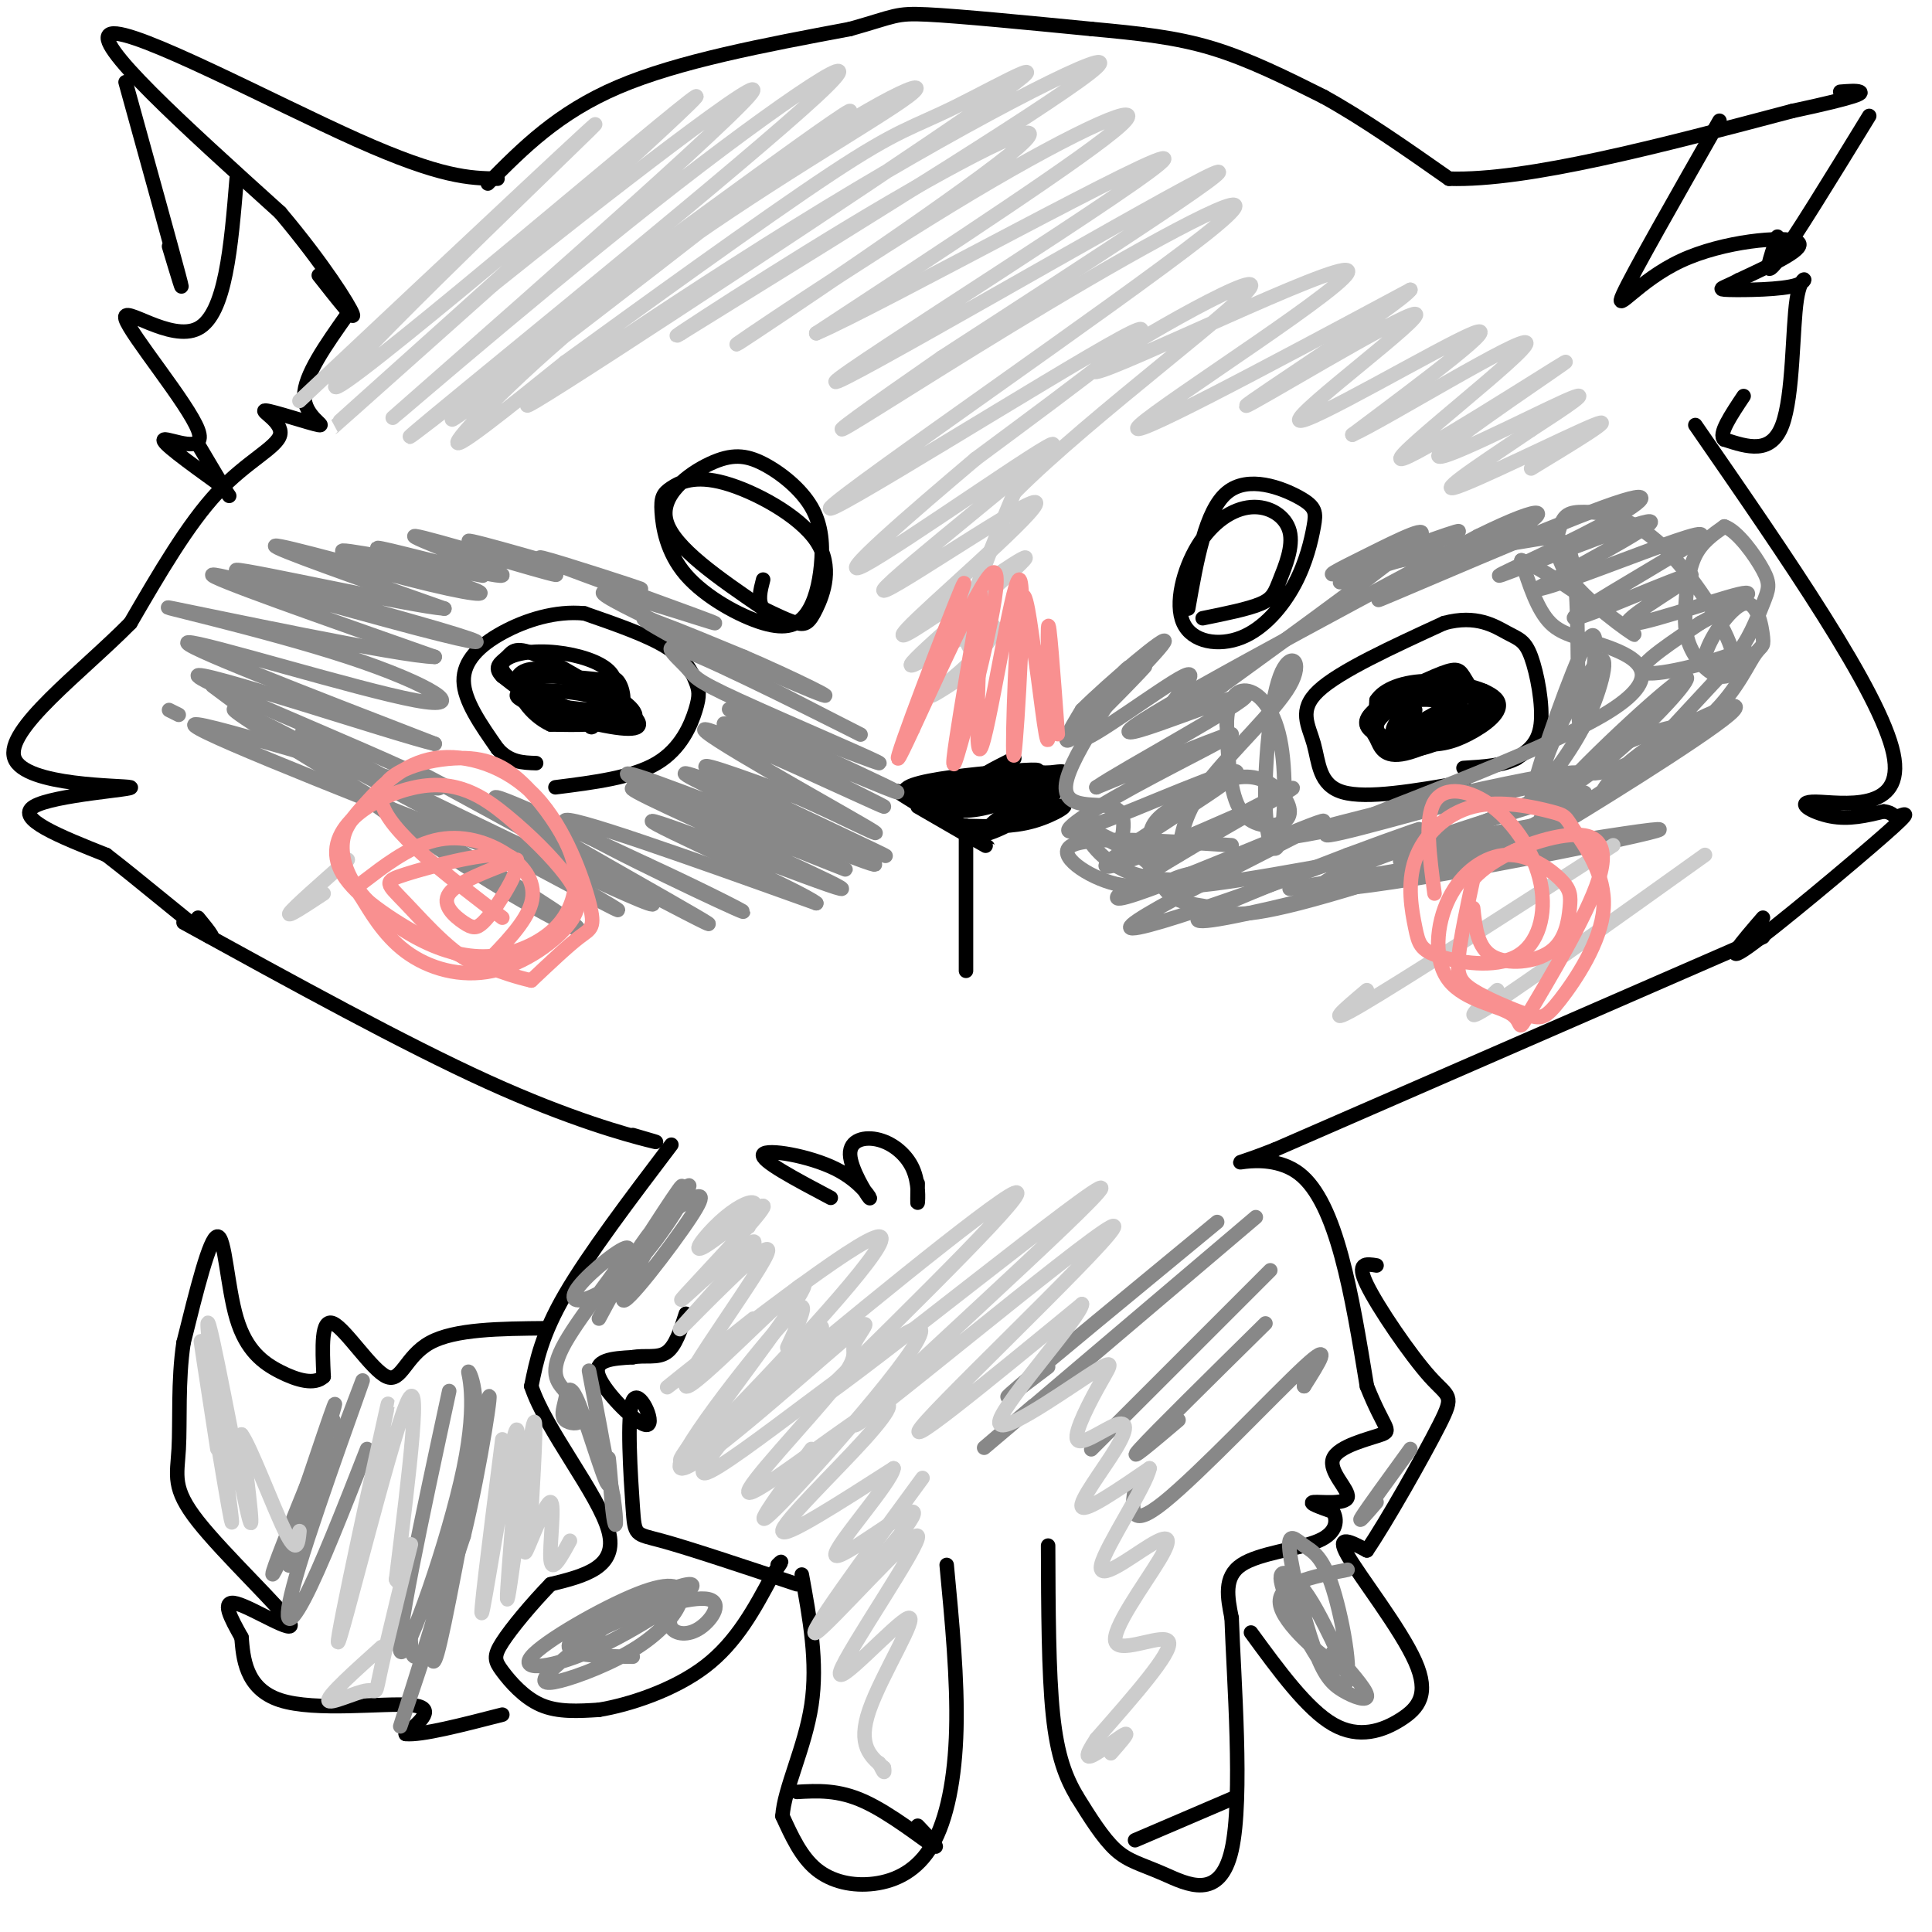 <svg viewBox='0 0 400 400' version='1.1' xmlns='http://www.w3.org/2000/svg' xmlns:xlink='http://www.w3.org/1999/xlink'><g fill='none' stroke='#000000' stroke-width='3' stroke-linecap='round' stroke-linejoin='round'><path d='M115,163c7.990,-1.005 15.981,-2.010 21,-5c5.019,-2.990 7.067,-7.967 8,-11c0.933,-3.033 0.751,-4.124 0,-6c-0.751,-1.876 -2.072,-4.536 -6,-7c-3.928,-2.464 -10.464,-4.732 -17,-7'/><path d='M121,127c-5.917,-0.607 -12.208,1.375 -17,4c-4.792,2.625 -8.083,5.893 -8,10c0.083,4.107 3.542,9.054 7,14'/><path d='M103,155c2.500,2.833 5.250,2.917 8,3'/><path d='M121,147c0.605,2.331 1.210,4.663 2,3c0.790,-1.663 1.765,-7.319 3,-9c1.235,-1.681 2.731,0.614 3,3c0.269,2.386 -0.689,4.862 -6,4c-5.311,-0.862 -14.977,-5.061 -18,-8c-3.023,-2.939 0.596,-4.616 5,-5c4.404,-0.384 9.593,0.526 13,2c3.407,1.474 5.033,3.512 4,6c-1.033,2.488 -4.724,5.425 -9,5c-4.276,-0.425 -9.138,-4.213 -14,-8'/><path d='M104,140c-2.049,-1.964 -0.170,-2.873 1,-4c1.170,-1.127 1.631,-2.471 7,0c5.369,2.471 15.644,8.757 19,12c3.356,3.243 -0.209,3.444 -7,2c-6.791,-1.444 -16.810,-4.531 -17,-6c-0.190,-1.469 9.449,-1.319 15,0c5.551,1.319 7.015,3.805 5,5c-2.015,1.195 -7.507,1.097 -13,1'/><path d='M114,150c-4.091,-1.828 -7.819,-6.897 -6,-9c1.819,-2.103 9.184,-1.240 15,1c5.816,2.240 10.083,5.855 8,7c-2.083,1.145 -10.517,-0.182 -16,-2c-5.483,-1.818 -8.016,-4.126 -8,-6c0.016,-1.874 2.581,-3.312 7,-2c4.419,1.312 10.691,5.375 11,7c0.309,1.625 -5.346,0.813 -11,0'/><path d='M114,146c-2.348,-0.458 -2.717,-1.602 -3,-3c-0.283,-1.398 -0.479,-3.049 3,-3c3.479,0.049 10.634,1.797 13,4c2.366,2.203 -0.055,4.862 -5,4c-4.945,-0.862 -12.413,-5.246 -12,-7c0.413,-1.754 8.706,-0.877 17,0'/><path d='M303,162c-10.012,1.732 -20.024,3.464 -25,2c-4.976,-1.464 -4.917,-6.125 -6,-10c-1.083,-3.875 -3.310,-6.964 1,-11c4.310,-4.036 15.155,-9.018 26,-14'/><path d='M299,129c6.711,-1.815 10.490,0.648 13,2c2.510,1.352 3.753,1.595 5,5c1.247,3.405 2.499,9.973 2,14c-0.499,4.027 -2.750,5.514 -5,7'/><path d='M314,157c-2.667,1.500 -6.833,1.750 -11,2'/><path d='M290,148c-1.563,2.448 -3.125,4.896 1,3c4.125,-1.896 13.939,-8.137 16,-8c2.061,0.137 -3.630,6.653 -10,9c-6.370,2.347 -13.418,0.525 -14,-2c-0.582,-2.525 5.301,-5.754 11,-7c5.699,-1.246 11.215,-0.511 13,1c1.785,1.511 -0.161,3.797 -3,6c-2.839,2.203 -6.572,4.324 -10,5c-3.428,0.676 -6.551,-0.093 -8,-2c-1.449,-1.907 -1.225,-4.954 -1,-8'/><path d='M285,145c1.422,-2.284 5.476,-3.995 11,-4c5.524,-0.005 12.516,1.697 14,4c1.484,2.303 -2.540,5.208 -6,7c-3.460,1.792 -6.355,2.472 -11,2c-4.645,-0.472 -11.039,-2.096 -10,-5c1.039,-2.904 9.510,-7.090 14,-9c4.490,-1.910 4.997,-1.546 6,0c1.003,1.546 2.501,4.273 4,7'/><path d='M307,147c-2.675,3.266 -11.363,7.930 -16,9c-4.637,1.070 -5.223,-1.456 -6,-3c-0.777,-1.544 -1.746,-2.107 0,-4c1.746,-1.893 6.208,-5.116 11,-6c4.792,-0.884 9.915,0.572 10,3c0.085,2.428 -4.867,5.827 -10,7c-5.133,1.173 -10.448,0.118 -11,-2c-0.552,-2.118 3.659,-5.301 8,-6c4.341,-0.699 8.812,1.086 10,2c1.188,0.914 -0.906,0.957 -3,1'/><path d='M300,148c-2.822,1.267 -8.378,3.933 -10,4c-1.622,0.067 0.689,-2.467 3,-5'/><path d='M101,38c7.250,-7.333 14.500,-14.667 27,-20c12.500,-5.333 30.250,-8.667 48,-12'/><path d='M176,6c9.511,-2.667 9.289,-3.333 16,-3c6.711,0.333 20.356,1.667 34,3'/><path d='M226,6c9.822,0.911 17.378,1.689 25,4c7.622,2.311 15.311,6.156 23,10'/><path d='M274,20c8.167,4.500 17.083,10.750 26,17'/><path d='M300,37c16.167,0.500 43.583,-6.750 71,-14'/><path d='M371,23c14.333,-3.067 14.667,-3.733 14,-4c-0.667,-0.267 -2.333,-0.133 -4,0'/><path d='M356,25c-9.024,15.839 -18.048,31.679 -20,36c-1.952,4.321 3.167,-2.875 12,-7c8.833,-4.125 21.381,-5.179 24,-4c2.619,1.179 -4.690,4.589 -12,8'/><path d='M360,58c-3.156,1.691 -5.047,1.920 -2,2c3.047,0.080 11.033,0.011 14,-1c2.967,-1.011 0.914,-2.965 0,3c-0.914,5.965 -0.690,19.847 -3,26c-2.310,6.153 -7.155,4.576 -12,3'/><path d='M357,91c-1.333,-1.000 1.333,-5.000 4,-9'/><path d='M387,24c-7.917,12.917 -15.833,25.833 -19,30c-3.167,4.167 -1.583,-0.417 0,-5'/><path d='M103,37c-5.800,-0.111 -11.600,-0.222 -29,-8c-17.400,-7.778 -46.400,-23.222 -51,-22c-4.600,1.222 15.200,19.111 35,37'/><path d='M58,44c9.089,10.778 14.311,19.222 15,21c0.689,1.778 -3.156,-3.111 -7,-8'/><path d='M49,37c-1.155,14.024 -2.309,28.048 -8,31c-5.691,2.952 -15.917,-5.167 -15,-2c0.917,3.167 12.978,17.622 15,23c2.022,5.378 -5.994,1.679 -7,2c-1.006,0.321 4.997,4.660 11,9'/><path d='M45,100c2.422,2.289 2.978,3.511 2,2c-0.978,-1.511 -3.489,-5.756 -6,-10'/><path d='M26,17c4.750,17.167 9.500,34.333 11,40c1.500,5.667 -0.250,-0.167 -2,-6'/><path d='M72,65c-4.522,6.388 -9.044,12.776 -9,17c0.044,4.224 4.653,6.284 3,6c-1.653,-0.284 -9.567,-2.911 -11,-3c-1.433,-0.089 3.614,2.361 3,5c-0.614,2.639 -6.890,5.468 -13,12c-6.110,6.532 -12.055,16.766 -18,27'/><path d='M27,129c-10.041,10.187 -26.145,22.153 -24,28c2.145,5.847 22.539,5.574 24,6c1.461,0.426 -16.011,1.550 -20,4c-3.989,2.450 5.506,6.225 15,10'/><path d='M22,177c6.822,5.244 16.378,13.356 20,16c3.622,2.644 1.311,-0.178 -1,-3'/><path d='M351,88c19.161,27.702 38.321,55.405 41,68c2.679,12.595 -11.125,10.083 -16,10c-4.875,-0.083 -0.821,2.262 3,3c3.821,0.738 7.411,-0.131 11,-1'/><path d='M390,168c2.107,0.215 1.874,1.254 3,1c1.126,-0.254 3.611,-1.799 -3,4c-6.611,5.799 -22.317,18.943 -28,23c-5.683,4.057 -1.341,-0.971 3,-6'/><path d='M190,167c8.289,4.800 16.578,9.600 14,8c-2.578,-1.600 -16.022,-9.600 -18,-11c-1.978,-1.400 7.511,3.800 17,9'/><path d='M203,173c7.627,-1.722 18.196,-10.528 17,-11c-1.196,-0.472 -14.156,7.389 -15,9c-0.844,1.611 10.426,-3.028 14,-4c3.574,-0.972 -0.550,1.722 -5,3c-4.450,1.278 -9.225,1.139 -14,1'/><path d='M200,171c-2.333,0.167 -1.167,0.083 0,0'/><path d='M200,171c0.000,0.000 0.000,30.000 0,30'/><path d='M196,163c7.796,-0.962 15.591,-1.925 17,-1c1.409,0.925 -3.570,3.736 -8,5c-4.430,1.264 -8.312,0.981 -12,0c-3.688,-0.981 -7.182,-2.661 -5,-4c2.182,-1.339 10.038,-2.338 17,-3c6.962,-0.662 13.028,-0.986 8,0c-5.028,0.986 -21.151,3.282 -23,4c-1.849,0.718 10.575,-0.141 23,-1'/><path d='M213,163c-3.196,0.109 -22.687,0.881 -22,0c0.687,-0.881 21.551,-3.416 26,-3c4.449,0.416 -7.519,3.782 -16,5c-8.481,1.218 -13.476,0.290 -13,-1c0.476,-1.290 6.422,-2.940 12,-3c5.578,-0.060 10.789,1.470 16,3'/><path d='M216,164c-6.032,0.503 -29.114,0.262 -28,0c1.114,-0.262 26.422,-0.544 27,0c0.578,0.544 -23.575,1.916 -25,1c-1.425,-0.916 19.879,-4.119 27,-5c7.121,-0.881 0.061,0.559 -7,2'/><path d='M210,162c-3.222,0.533 -7.778,0.867 -8,0c-0.222,-0.867 3.889,-2.933 8,-5'/><path d='M158,126c-9.214,-6.301 -18.429,-12.602 -20,-18c-1.571,-5.398 4.501,-9.893 9,-12c4.499,-2.107 7.425,-1.826 11,0c3.575,1.826 7.800,5.196 10,9c2.200,3.804 2.375,8.044 2,12c-0.375,3.956 -1.300,7.630 -3,10c-1.700,2.370 -4.174,3.435 -9,2c-4.826,-1.435 -12.004,-5.372 -16,-10c-3.996,-4.628 -4.810,-9.948 -5,-13c-0.190,-3.052 0.244,-3.835 2,-5c1.756,-1.165 4.832,-2.713 11,-1c6.168,1.713 15.426,6.686 19,12c3.574,5.314 1.462,10.969 0,14c-1.462,3.031 -2.275,3.437 -4,3c-1.725,-0.437 -4.363,-1.719 -7,-3'/><path d='M158,126c-1.167,-1.500 -0.583,-3.750 0,-6'/><path d='M246,126c1.789,-10.149 3.578,-20.298 8,-24c4.422,-3.702 11.476,-0.959 15,1c3.524,1.959 3.518,3.132 3,6c-0.518,2.868 -1.549,7.430 -4,12c-2.451,4.570 -6.321,9.147 -11,11c-4.679,1.853 -10.167,0.981 -12,-3c-1.833,-3.981 -0.010,-11.072 3,-16c3.010,-4.928 7.207,-7.693 11,-8c3.793,-0.307 7.182,1.846 8,5c0.818,3.154 -0.934,7.311 -2,10c-1.066,2.689 -1.448,3.911 -4,5c-2.552,1.089 -7.276,2.044 -12,3'/><path d='M38,191c22.867,12.578 45.733,25.156 63,33c17.267,7.844 28.933,10.956 33,12c4.067,1.044 0.533,0.022 -3,-1'/><path d='M172,248c-7.362,-3.897 -14.723,-7.794 -14,-9c0.723,-1.206 9.532,0.280 15,3c5.468,2.720 7.595,6.673 7,6c-0.595,-0.673 -3.911,-5.973 -4,-9c-0.089,-3.027 3.048,-3.780 6,-3c2.952,0.780 5.718,3.095 7,6c1.282,2.905 1.081,6.402 1,7c-0.081,0.598 -0.040,-1.701 0,-4'/><path d='M365,194c0.000,0.000 -101.000,44.000 -101,44'/><path d='M264,238c-15.222,6.000 -2.778,-1.000 5,5c7.778,6.000 10.889,25.000 14,44'/><path d='M283,287c3.534,8.896 5.370,9.135 3,10c-2.370,0.865 -8.944,2.356 -10,5c-1.056,2.644 3.408,6.443 3,8c-0.408,1.557 -5.688,0.874 -7,1c-1.312,0.126 1.344,1.063 4,2'/><path d='M276,313c0.869,1.500 1.042,4.250 -3,6c-4.042,1.750 -12.298,2.500 -16,5c-3.702,2.500 -2.851,6.750 -2,11'/><path d='M255,335c0.405,12.225 2.418,37.287 0,48c-2.418,10.713 -9.266,7.077 -14,5c-4.734,-2.077 -7.352,-2.593 -10,-5c-2.648,-2.407 -5.324,-6.703 -8,-11'/><path d='M223,372c-2.311,-3.933 -4.089,-8.267 -5,-17c-0.911,-8.733 -0.956,-21.867 -1,-35'/><path d='M196,324c1.132,11.901 2.265,23.802 2,34c-0.265,10.198 -1.927,18.692 -5,24c-3.073,5.308 -7.558,7.429 -12,8c-4.442,0.571 -8.841,-0.408 -12,-3c-3.159,-2.592 -5.080,-6.796 -7,-11'/><path d='M162,376c0.333,-5.622 4.667,-14.178 6,-23c1.333,-8.822 -0.333,-17.911 -2,-27'/><path d='M165,371c4.289,-0.244 8.578,-0.489 14,2c5.422,2.489 11.978,7.711 14,9c2.022,1.289 -0.489,-1.356 -3,-4'/><path d='M235,381c0.000,0.000 21.000,-9.000 21,-9'/><path d='M165,328c-11.203,-3.739 -22.407,-7.478 -28,-9c-5.593,-1.522 -5.576,-0.828 -6,-7c-0.424,-6.172 -1.289,-19.211 0,-22c1.289,-2.789 4.732,4.672 3,5c-1.732,0.328 -8.638,-6.478 -10,-10c-1.362,-3.522 2.819,-3.761 7,-4'/><path d='M131,281c2.467,-0.489 5.133,0.289 7,-1c1.867,-1.289 2.933,-4.644 4,-8'/><path d='M139,237c-8.583,11.333 -17.167,22.667 -22,31c-4.833,8.333 -5.917,13.667 -7,19'/><path d='M110,287c3.000,9.133 14.000,22.467 16,30c2.000,7.533 -5.000,9.267 -12,11'/><path d='M114,328c-4.032,4.164 -8.112,9.075 -10,12c-1.888,2.925 -1.585,3.864 0,6c1.585,2.136 4.453,5.467 8,7c3.547,1.533 7.774,1.266 12,1'/><path d='M124,354c6.133,-1.000 15.467,-4.000 22,-9c6.533,-5.000 10.267,-12.000 14,-19'/><path d='M160,326c2.500,-3.500 1.750,-2.750 1,-2'/><path d='M259,338c5.809,7.954 11.617,15.907 17,19c5.383,3.093 10.340,1.324 14,-1c3.660,-2.324 6.024,-5.203 3,-12c-3.024,-6.797 -11.435,-17.514 -14,-22c-2.565,-4.486 0.718,-2.743 4,-1'/><path d='M283,321c3.923,-5.727 11.732,-19.545 15,-26c3.268,-6.455 1.995,-5.545 -2,-10c-3.995,-4.455 -10.713,-14.273 -13,-19c-2.287,-4.727 -0.144,-4.364 2,-4'/><path d='M113,275c-9.440,0.083 -18.881,0.167 -24,3c-5.119,2.833 -5.917,8.417 -9,7c-3.083,-1.417 -8.452,-9.833 -11,-11c-2.548,-1.167 -2.274,4.917 -2,11'/><path d='M67,285c-1.844,1.801 -5.453,0.802 -9,-1c-3.547,-1.802 -7.032,-4.408 -9,-11c-1.968,-6.592 -2.419,-17.169 -4,-17c-1.581,0.169 -4.290,11.085 -7,22'/><path d='M38,278c-1.196,7.840 -0.685,16.441 -1,22c-0.315,5.559 -1.456,8.078 4,15c5.456,6.922 17.507,18.248 19,21c1.493,2.752 -7.574,-3.071 -11,-4c-3.426,-0.929 -1.213,3.035 1,7'/><path d='M50,339c0.345,4.036 0.708,10.625 8,13c7.292,2.375 21.512,0.536 27,1c5.488,0.464 2.244,3.232 -1,6'/><path d='M84,359c3.167,0.333 11.583,-1.833 20,-4'/></g>
<g fill='none' stroke='#888888' stroke-width='3' stroke-linecap='round' stroke-linejoin='round'><path d='M35,147c0.000,0.000 2.000,1.000 2,1'/><path d='M44,142c19.249,14.330 38.498,28.661 55,39c16.502,10.339 30.256,16.688 12,5c-18.256,-11.688 -68.522,-41.411 -62,-39c6.522,2.411 69.833,36.957 78,41c8.167,4.043 -38.809,-22.416 -56,-32c-17.191,-9.584 -4.595,-2.292 8,5'/><path d='M79,161c17.992,8.917 58.973,28.710 56,26c-2.973,-2.710 -49.900,-27.922 -48,-27c1.900,0.922 52.627,27.979 59,31c6.373,3.021 -31.608,-17.994 -41,-24c-9.392,-6.006 9.804,2.997 29,12'/><path d='M134,179c11.262,5.167 24.917,12.083 18,9c-6.917,-3.083 -34.405,-16.167 -35,-18c-0.595,-1.833 25.702,7.583 52,17'/><path d='M169,187c-2.581,-2.329 -35.032,-16.650 -34,-17c1.032,-0.350 35.547,13.271 39,14c3.453,0.729 -24.157,-11.433 -36,-17c-11.843,-5.567 -7.919,-4.537 4,0c11.919,4.537 31.834,12.582 33,13c1.166,0.418 -16.417,-6.791 -34,-14'/><path d='M141,166c-9.667,-4.353 -16.833,-8.235 -5,-4c11.833,4.235 42.667,16.588 45,17c2.333,0.412 -23.833,-11.116 -34,-16c-10.167,-4.884 -4.333,-3.124 8,2c12.333,5.124 31.167,13.610 28,12c-3.167,-1.610 -28.333,-13.317 -35,-17c-6.667,-3.683 5.167,0.659 17,5'/><path d='M165,165c8.590,3.697 21.564,10.439 14,6c-7.564,-4.439 -35.668,-20.060 -33,-20c2.668,0.060 36.107,15.799 37,16c0.893,0.201 -30.760,-15.138 -33,-17c-2.240,-1.862 24.931,9.754 33,13c8.069,3.246 -2.966,-1.877 -14,-7'/><path d='M169,156c-8.271,-3.979 -21.949,-10.427 -17,-9c4.949,1.427 28.525,10.728 30,11c1.475,0.272 -19.152,-8.487 -29,-13c-9.848,-4.513 -8.918,-4.781 -11,-7c-2.082,-2.219 -7.177,-6.389 3,-2c10.177,4.389 35.624,17.335 33,16c-2.624,-1.335 -33.321,-16.953 -42,-22c-8.679,-5.047 4.661,0.476 18,6'/><path d='M154,136c9.112,3.888 22.892,10.606 14,7c-8.892,-3.606 -40.454,-17.538 -43,-20c-2.546,-2.462 23.926,6.546 23,6c-0.926,-0.546 -29.249,-10.647 -35,-13c-5.751,-2.353 11.071,3.042 17,5c5.929,1.958 0.964,0.479 -4,-1'/><path d='M126,120c-8.857,-2.563 -28.999,-8.469 -29,-8c-0.001,0.469 20.138,7.314 18,7c-2.138,-0.314 -26.552,-7.785 -29,-8c-2.448,-0.215 17.072,6.827 18,8c0.928,1.173 -16.735,-3.522 -23,-5c-6.265,-1.478 -1.133,0.261 4,2'/><path d='M85,116c5.861,1.394 18.513,3.879 14,3c-4.513,-0.879 -26.190,-5.122 -28,-5c-1.810,0.122 16.247,4.610 24,7c7.753,2.390 5.203,2.682 -6,0c-11.203,-2.682 -31.058,-8.338 -32,-8c-0.942,0.338 17.029,6.669 35,13'/><path d='M92,126c-6.659,-0.468 -40.806,-8.136 -43,-8c-2.194,0.136 27.567,8.078 41,12c13.433,3.922 10.540,3.825 -4,0c-14.540,-3.825 -40.726,-11.379 -42,-11c-1.274,0.379 22.363,8.689 46,17'/><path d='M90,136c-6.827,-0.026 -46.896,-8.593 -54,-10c-7.104,-1.407 18.756,4.344 36,10c17.244,5.656 25.874,11.215 14,9c-11.874,-2.215 -44.250,-12.204 -47,-12c-2.750,0.204 24.125,10.602 51,21'/><path d='M90,154c-7.223,-1.603 -50.781,-16.110 -49,-14c1.781,2.110 48.903,20.837 50,23c1.097,2.163 -43.829,-12.239 -50,-13c-6.171,-0.761 26.415,12.120 59,25'/><path d='M267,184c41.014,-6.930 82.027,-13.860 76,-12c-6.027,1.860 -59.095,12.509 -68,12c-8.905,-0.509 26.354,-12.176 42,-17c15.646,-4.824 11.679,-2.807 7,0c-4.679,2.807 -10.068,6.402 -24,11c-13.932,4.598 -36.405,10.200 -46,12c-9.595,1.800 -6.313,-0.200 0,-3c6.313,-2.800 15.656,-6.400 25,-10'/><path d='M279,177c10.053,-3.770 22.686,-8.194 9,-3c-13.686,5.194 -53.689,20.005 -54,18c-0.311,-2.005 39.071,-20.826 40,-22c0.929,-1.174 -36.596,15.299 -42,16c-5.404,0.701 21.313,-14.371 31,-20c9.687,-5.629 2.343,-1.814 -5,2'/><path d='M258,168c-9.456,4.142 -30.597,13.495 -29,11c1.597,-2.495 25.931,-16.840 27,-19c1.069,-2.160 -21.126,7.864 -30,11c-8.874,3.136 -4.428,-0.617 5,-6c9.428,-5.383 23.836,-12.395 24,-13c0.164,-0.605 -13.918,5.198 -28,11'/><path d='M227,163c4.964,-3.488 31.375,-17.708 31,-19c-0.375,-1.292 -27.536,10.345 -24,7c3.536,-3.345 37.768,-21.673 72,-40'/><path d='M306,111c14.794,-7.287 15.778,-5.506 6,0c-9.778,5.506 -30.320,14.737 -26,13c4.320,-1.737 33.500,-14.443 46,-19c12.500,-4.557 8.320,-0.964 -1,4c-9.320,4.964 -23.778,11.298 -20,10c3.778,-1.298 25.794,-10.228 30,-11c4.206,-0.772 -9.397,6.614 -23,14'/><path d='M318,122c1.603,0.347 17.111,-5.784 26,-9c8.889,-3.216 11.161,-3.516 4,1c-7.161,4.516 -23.753,13.848 -22,14c1.753,0.152 21.851,-8.877 24,-9c2.149,-0.123 -13.652,8.659 -13,10c0.652,1.341 17.758,-4.760 23,-6c5.242,-1.240 -1.379,2.380 -8,6'/><path d='M352,129c-4.888,3.315 -13.107,8.601 -12,10c1.107,1.399 11.540,-1.089 17,-3c5.460,-1.911 5.949,-3.245 0,3c-5.949,6.245 -18.334,20.068 -23,24c-4.666,3.932 -1.611,-2.029 7,-8c8.611,-5.971 22.780,-11.954 17,-7c-5.780,4.954 -31.509,20.844 -37,24c-5.491,3.156 9.254,-6.422 24,-16'/><path d='M345,156c-3.711,2.355 -24.988,16.242 -26,14c-1.012,-2.242 18.241,-20.614 26,-27c7.759,-6.386 4.024,-0.786 -4,7c-8.024,7.786 -20.336,17.757 -22,14c-1.664,-3.757 7.321,-21.242 11,-26c3.679,-4.758 2.051,3.212 -1,10c-3.051,6.788 -7.526,12.394 -12,18'/><path d='M317,166c0.177,-3.811 6.618,-22.337 10,-30c3.382,-7.663 3.705,-4.462 3,2c-0.705,6.462 -2.436,16.186 -3,12c-0.564,-4.186 0.041,-22.281 -1,-31c-1.041,-8.719 -3.726,-8.063 -10,-7c-6.274,1.063 -16.137,2.531 -26,4'/><path d='M290,116c-8.280,2.265 -15.981,5.926 -11,4c4.981,-1.926 22.644,-9.439 23,-10c0.356,-0.561 -16.595,5.829 -23,8c-6.405,2.171 -2.263,0.123 4,-3c6.263,-3.123 14.647,-7.321 10,-3c-4.647,4.321 -22.323,17.160 -40,30'/><path d='M253,142c-9.563,6.779 -13.471,8.728 -12,6c1.471,-2.728 8.319,-10.131 4,-8c-4.319,2.131 -19.807,13.798 -21,13c-1.193,-0.798 11.910,-14.061 13,-15c1.090,-0.939 -9.831,10.446 -14,14c-4.169,3.554 -1.584,-0.723 1,-5'/><path d='M224,147c5.420,-5.420 18.469,-16.471 17,-14c-1.469,2.471 -17.457,18.463 -19,19c-1.543,0.537 11.360,-14.382 12,-14c0.640,0.382 -10.981,16.064 -13,23c-2.019,6.936 5.566,5.124 9,6c3.434,0.876 2.717,4.438 2,8'/><path d='M232,175c-1.529,0.017 -6.352,-3.940 -7,-3c-0.648,0.940 2.879,6.777 10,9c7.121,2.223 17.837,0.833 20,0c2.163,-0.833 -4.225,-1.109 -9,0c-4.775,1.109 -7.936,3.603 5,2c12.936,-1.603 41.968,-7.301 71,-13'/><path d='M322,170c0.290,1.155 -34.486,10.541 -32,8c2.486,-2.541 42.233,-17.011 37,-18c-5.233,-0.989 -55.447,11.503 -59,13c-3.553,1.497 39.556,-8.001 53,-11c13.444,-2.999 -2.778,0.500 -19,4'/><path d='M302,166c-12.164,3.217 -33.074,9.260 -26,6c7.074,-3.260 42.133,-15.822 56,-24c13.867,-8.178 6.541,-11.971 1,-14c-5.541,-2.029 -9.297,-2.294 -12,-5c-2.703,-2.706 -4.351,-7.853 -6,-13'/><path d='M315,116c4.952,1.812 20.331,12.843 23,15c2.669,2.157 -7.372,-4.560 -12,-10c-4.628,-5.440 -3.842,-9.604 -3,-12c0.842,-2.396 1.739,-3.026 5,-3c3.261,0.026 8.887,0.707 15,6c6.113,5.293 12.713,15.197 15,21c2.287,5.803 0.262,7.505 -2,7c-2.262,-0.505 -4.761,-3.218 -6,-6c-1.239,-2.782 -1.218,-5.634 -1,-9c0.218,-3.366 0.634,-7.248 2,-10c1.366,-2.752 3.683,-4.376 6,-6'/><path d='M357,109c2.677,0.849 6.369,5.973 8,9c1.631,3.027 1.202,3.958 0,7c-1.202,3.042 -3.175,8.195 -6,11c-2.825,2.805 -6.501,3.263 -6,0c0.501,-3.263 5.179,-10.246 8,-11c2.821,-0.754 3.786,4.721 4,7c0.214,2.279 -0.323,1.362 -2,4c-1.677,2.638 -4.494,8.831 -11,14c-6.506,5.169 -16.703,9.313 -21,10c-4.297,0.687 -2.695,-2.084 3,-5c5.695,-2.916 15.484,-5.976 15,-4c-0.484,1.976 -11.242,8.988 -22,16'/><path d='M327,167c-15.574,6.937 -43.510,16.281 -58,20c-14.490,3.719 -15.534,1.813 -18,1c-2.466,-0.813 -6.354,-0.534 -9,-3c-2.646,-2.466 -4.049,-7.677 -4,-11c0.049,-3.323 1.551,-4.759 5,-7c3.449,-2.241 8.844,-5.288 13,-6c4.156,-0.712 7.073,0.912 9,3c1.927,2.088 2.865,4.639 1,6c-1.865,1.361 -6.533,1.532 -9,-2c-2.467,-3.532 -2.734,-10.766 -3,-18'/><path d='M254,150c0.032,-4.636 1.611,-7.225 4,-7c2.389,0.225 5.588,3.265 7,10c1.412,6.735 1.038,17.167 0,21c-1.038,3.833 -2.739,1.069 -3,-7c-0.261,-8.069 0.920,-21.441 3,-27c2.080,-5.559 5.060,-3.304 2,2c-3.060,5.304 -12.160,13.658 -17,20c-4.840,6.342 -5.420,10.671 -6,15'/><path d='M244,177c-5.780,0.862 -17.231,-4.482 -18,-5c-0.769,-0.518 9.144,3.789 12,7c2.856,3.211 -1.347,5.326 -7,4c-5.653,-1.326 -12.758,-6.093 -9,-8c3.758,-1.907 18.379,-0.953 33,0'/><path d='M131,343c-8.211,-0.094 -16.421,-0.189 -12,-4c4.421,-3.811 21.474,-11.340 24,-11c2.526,0.340 -9.475,8.549 -19,13c-9.525,4.451 -16.573,5.145 -14,2c2.573,-3.145 14.766,-10.129 22,-13c7.234,-2.871 9.510,-1.628 9,1c-0.510,2.628 -3.807,6.643 -9,10c-5.193,3.357 -12.283,6.058 -16,7c-3.717,0.942 -4.062,0.126 -2,-2c2.062,-2.126 6.531,-5.563 11,-9'/><path d='M125,337c6.419,-3.096 16.968,-6.335 21,-6c4.032,0.335 1.547,4.244 -1,6c-2.547,1.756 -5.156,1.359 -6,0c-0.844,-1.359 0.078,-3.679 1,-6'/><path d='M124,273c3.496,-6.497 6.992,-12.995 10,-17c3.008,-4.005 5.527,-5.518 8,-7c2.473,-1.482 4.900,-2.933 1,3c-3.900,5.933 -14.127,19.251 -14,17c0.127,-2.251 10.608,-20.072 12,-23c1.392,-2.928 -6.304,9.036 -14,21'/><path d='M127,267c1.520,-2.129 12.321,-17.951 15,-21c2.679,-3.049 -2.763,6.675 -8,13c-5.237,6.325 -10.268,9.250 -13,10c-2.732,0.750 -3.165,-0.675 0,-4c3.165,-3.325 9.929,-8.549 9,-6c-0.929,2.549 -9.551,12.871 -13,19c-3.449,6.129 -1.724,8.064 0,10'/><path d='M117,288c0.857,2.864 3.000,5.024 3,6c0.000,0.976 -2.141,0.769 -3,0c-0.859,-0.769 -0.435,-2.101 0,-4c0.435,-1.899 0.879,-4.365 3,1c2.121,5.365 5.917,18.560 6,16c0.083,-2.560 -3.548,-20.874 -4,-23c-0.452,-2.126 2.274,11.937 5,26'/><path d='M127,310c0.845,5.774 0.458,7.208 0,4c-0.458,-3.208 -0.988,-11.060 -1,-12c-0.012,-0.940 0.494,5.030 1,11'/><path d='M124,338c0.000,0.000 -2.000,0.000 -2,0'/><path d='M276,342c3.387,3.803 6.774,7.606 7,9c0.226,1.394 -2.711,0.379 -5,-1c-2.289,-1.379 -3.932,-3.121 -6,-9c-2.068,-5.879 -4.563,-15.896 -5,-20c-0.437,-4.104 1.182,-2.295 3,-1c1.818,1.295 3.835,2.076 6,9c2.165,6.924 4.477,19.990 2,20c-2.477,0.010 -9.744,-13.036 -12,-19c-2.256,-5.964 0.498,-4.847 3,-2c2.502,2.847 4.751,7.423 7,12'/><path d='M276,340c2.190,3.679 4.167,6.875 1,5c-3.167,-1.875 -11.476,-8.821 -12,-13c-0.524,-4.179 6.738,-5.589 14,-7'/><path d='M285,311c-2.083,2.417 -4.167,4.833 -3,3c1.167,-1.833 5.583,-7.917 10,-14'/><path d='M252,253c-17.583,14.500 -35.167,29.000 -41,34c-5.833,5.000 0.083,0.500 6,-4'/><path d='M260,252c-22.667,19.250 -45.333,38.500 -53,45c-7.667,6.500 -0.333,0.250 7,-6'/><path d='M263,263c-15.000,15.000 -30.000,30.000 -35,35c-5.000,5.000 0.000,0.000 5,-5'/><path d='M262,274c-11.500,11.333 -23.000,22.667 -26,26c-3.000,3.333 2.500,-1.333 8,-6'/><path d='M270,287c0.000,0.000 0.000,-1.000 0,-1'/><path d='M270,287c3.089,-4.867 6.178,-9.733 0,-4c-6.178,5.733 -21.622,22.067 -29,28c-7.378,5.933 -6.689,1.467 -6,-3'/><path d='M93,288c-5.704,26.456 -11.408,52.913 -10,54c1.408,1.087 9.927,-23.195 13,-38c3.073,-14.805 0.700,-20.133 1,-20c0.300,0.133 3.273,5.728 0,23c-3.273,17.272 -12.792,46.221 -14,50c-1.208,3.779 5.896,-17.610 13,-39'/><path d='M96,318c3.653,-15.077 6.285,-33.269 5,-28c-1.285,5.269 -6.489,34.000 -9,46c-2.511,12.000 -2.330,7.269 -3,6c-0.670,-1.269 -2.191,0.923 -3,1c-0.809,0.077 -0.904,-1.962 -1,-4'/><path d='M76,300c-4.842,12.354 -9.684,24.708 -13,31c-3.316,6.292 -5.107,6.523 -1,-7c4.107,-13.523 14.111,-40.800 13,-38c-1.111,2.800 -13.338,35.677 -15,38c-1.662,2.323 7.239,-25.908 9,-32c1.761,-6.092 -3.620,9.954 -9,26'/><path d='M60,318c-2.600,6.711 -4.600,10.489 -3,6c1.600,-4.489 6.800,-17.244 12,-30'/></g>
<g fill='none' stroke='#CCCCCC' stroke-width='3' stroke-linecap='round' stroke-linejoin='round'><path d='M62,83c34.083,-32.029 68.166,-64.057 60,-56c-8.166,8.057 -58.581,56.201 -52,53c6.581,-3.201 70.156,-57.746 74,-60c3.844,-2.254 -52.045,47.785 -69,63c-16.955,15.215 5.022,-4.392 27,-24'/><path d='M102,59c21.152,-17.015 60.533,-47.551 53,-39c-7.533,8.551 -61.980,56.189 -72,65c-10.020,8.811 24.386,-21.205 52,-43c27.614,-21.795 48.434,-35.368 34,-22c-14.434,13.368 -64.124,53.677 -79,66c-14.876,12.323 5.062,-3.338 25,-19'/><path d='M115,67c23.096,-17.094 68.337,-50.330 60,-43c-8.337,7.330 -70.252,55.225 -80,62c-9.748,6.775 32.670,-27.568 60,-47c27.330,-19.432 39.573,-23.951 33,-19c-6.573,4.951 -31.962,19.371 -53,35c-21.038,15.629 -37.725,32.465 -40,36c-2.275,3.535 9.863,-6.233 22,-16'/><path d='M117,75c14.792,-10.738 40.771,-29.585 55,-39c14.229,-9.415 16.706,-9.400 26,-14c9.294,-4.600 25.405,-13.815 4,1c-21.405,14.815 -80.325,53.662 -91,60c-10.675,6.338 26.895,-19.832 60,-40c33.105,-20.168 61.744,-34.334 56,-29c-5.744,5.334 -45.872,30.167 -86,55'/><path d='M141,69c-6.152,3.743 21.469,-14.399 43,-27c21.531,-12.601 36.971,-19.661 25,-10c-11.971,9.661 -51.353,36.043 -56,39c-4.647,2.957 25.441,-17.512 48,-31c22.559,-13.488 37.588,-19.997 31,-14c-6.588,5.997 -34.794,24.498 -63,43'/><path d='M169,69c12.065,-5.077 73.729,-39.268 72,-36c-1.729,3.268 -66.850,43.995 -68,46c-1.150,2.005 61.671,-34.713 76,-42c14.329,-7.287 -19.836,14.856 -54,37'/><path d='M195,74c-14.830,10.280 -24.906,17.479 -19,14c5.906,-3.479 27.792,-17.637 49,-30c21.208,-12.363 41.736,-22.932 24,-9c-17.736,13.932 -73.737,52.366 -77,56c-3.263,3.634 46.210,-27.533 60,-35c13.790,-7.467 -8.105,8.767 -30,25'/><path d='M202,95c-12.950,10.962 -30.326,25.866 -23,22c7.326,-3.866 39.352,-26.503 39,-25c-0.352,1.503 -33.084,27.145 -35,30c-1.916,2.855 26.984,-17.078 31,-18c4.016,-0.922 -16.853,17.165 -24,24c-7.147,6.835 -0.574,2.417 6,-2'/><path d='M196,126c6.166,-3.977 18.581,-12.921 16,-10c-2.581,2.921 -20.158,17.705 -23,21c-2.842,3.295 9.051,-4.900 14,-7c4.949,-2.100 2.953,1.896 -1,6c-3.953,4.104 -9.864,8.317 -9,8c0.864,-0.317 8.502,-5.162 10,-7c1.498,-1.838 -3.143,-0.668 -3,-6c0.143,-5.332 5.072,-17.166 10,-29'/><path d='M210,102c15.663,-15.820 49.821,-40.869 49,-43c-0.821,-2.131 -36.622,18.656 -32,18c4.622,-0.656 49.668,-22.753 52,-21c2.332,1.753 -38.048,27.358 -43,32c-4.952,4.642 25.524,-11.679 56,-28'/><path d='M292,60c-1.726,2.709 -34.043,23.483 -34,24c0.043,0.517 32.444,-19.222 35,-19c2.556,0.222 -24.735,20.406 -24,22c0.735,1.594 29.496,-15.402 36,-18c6.504,-2.598 -9.248,9.201 -25,21'/><path d='M280,90c6.562,-2.933 35.466,-20.766 36,-19c0.534,1.766 -27.302,23.131 -26,24c1.302,0.869 31.741,-18.757 34,-20c2.259,-1.243 -23.661,15.896 -26,19c-2.339,3.104 18.903,-7.827 26,-11c7.097,-3.173 0.048,1.414 -7,6'/><path d='M317,89c-6.583,4.524 -19.542,12.833 -16,12c3.542,-0.833 23.583,-10.810 29,-13c5.417,-2.190 -3.792,3.405 -13,9'/><path d='M156,273c-11.726,9.287 -23.451,18.574 -15,12c8.451,-6.574 37.079,-29.010 41,-29c3.921,0.010 -16.867,22.467 -28,34c-11.133,11.533 -12.613,12.144 3,-1c15.613,-13.144 48.318,-40.041 53,-42c4.682,-1.959 -18.659,21.021 -42,44'/><path d='M168,291c11.238,-7.216 60.332,-47.257 60,-45c-0.332,2.257 -50.089,46.811 -51,49c-0.911,2.189 47.024,-37.988 53,-41c5.976,-3.012 -30.007,31.139 -38,40c-7.993,8.861 12.003,-7.570 32,-24'/><path d='M224,270c0.087,2.229 -15.697,19.803 -17,24c-1.303,4.197 11.874,-4.982 18,-9c6.126,-4.018 5.203,-2.876 3,1c-2.203,3.876 -5.684,10.486 -5,12c0.684,1.514 5.534,-2.068 8,-3c2.466,-0.932 2.549,0.788 0,5c-2.549,4.212 -7.728,10.918 -7,12c0.728,1.082 7.364,-3.459 14,-8'/><path d='M238,304c-0.618,3.505 -9.164,16.269 -10,20c-0.836,3.731 6.038,-1.569 10,-4c3.962,-2.431 5.010,-1.992 2,3c-3.010,4.992 -10.080,14.536 -9,17c1.080,2.464 10.308,-2.153 11,0c0.692,2.153 -7.154,11.077 -15,20'/><path d='M227,360c-2.714,4.060 -2.000,4.208 0,3c2.000,-1.208 5.286,-3.774 6,-4c0.714,-0.226 -1.143,1.887 -3,4'/><path d='M191,306c-12.294,16.764 -24.588,33.528 -22,32c2.588,-1.528 20.058,-21.349 21,-20c0.942,1.349 -14.644,23.867 -16,28c-1.356,4.133 11.520,-10.118 14,-11c2.480,-0.882 -5.434,11.605 -8,19c-2.566,7.395 0.217,9.697 3,12'/><path d='M183,366c0.333,1.833 -0.333,0.417 -1,-1'/><path d='M45,300c-2.164,-13.986 -4.329,-27.971 -3,-20c1.329,7.971 6.150,37.900 6,35c-0.150,-2.900 -5.271,-38.627 -5,-41c0.271,-2.373 5.935,28.608 8,38c2.065,9.392 0.533,-2.804 -1,-15'/><path d='M50,297c1.711,2.111 6.489,14.889 9,20c2.511,5.111 2.756,2.556 3,0'/><path d='M71,335c5.363,-25.274 10.726,-50.548 9,-43c-1.726,7.548 -10.542,47.917 -10,48c0.542,0.083 10.440,-40.119 14,-49c3.560,-8.881 0.780,13.560 -2,36'/><path d='M82,327c0.729,2.530 3.552,-9.145 3,-7c-0.552,2.145 -4.478,18.111 -6,25c-1.522,6.889 -0.641,4.701 -3,5c-2.359,0.299 -7.960,3.085 -8,2c-0.040,-1.085 5.480,-6.043 11,-11'/><path d='M104,298c-2.584,20.340 -5.167,40.679 -4,35c1.167,-5.679 6.086,-37.378 7,-37c0.914,0.378 -2.177,32.833 -2,35c0.177,2.167 3.622,-25.952 5,-34c1.378,-8.048 0.689,3.976 0,16'/><path d='M110,313c-0.542,5.097 -1.898,9.841 -1,8c0.898,-1.841 4.049,-10.265 5,-10c0.951,0.265 -0.300,9.219 0,12c0.300,2.781 2.150,-0.609 4,-4'/><path d='M168,300c-7.295,9.938 -14.590,19.875 -6,11c8.590,-8.875 33.064,-36.563 28,-36c-5.064,0.563 -39.667,29.378 -44,30c-4.333,0.622 21.603,-26.948 24,-30c2.397,-3.052 -18.744,18.414 -26,25c-7.256,6.586 -0.628,-1.707 6,-10'/><path d='M150,290c6.381,-8.802 19.334,-25.805 16,-24c-3.334,1.805 -22.954,22.420 -24,21c-1.046,-1.420 16.483,-24.876 17,-28c0.517,-3.124 -15.976,14.082 -18,16c-2.024,1.918 10.422,-11.452 14,-16c3.578,-4.548 -1.711,-0.274 -7,4'/><path d='M148,263c-3.613,2.990 -9.145,8.464 -6,5c3.145,-3.464 14.967,-15.868 16,-18c1.033,-2.132 -8.723,6.006 -12,8c-3.277,1.994 -0.075,-2.155 3,-5c3.075,-2.845 6.021,-4.384 7,-4c0.979,0.384 -0.011,2.692 -1,5'/><path d='M163,279c2.938,-6.295 5.876,-12.591 -1,-5c-6.876,7.591 -23.565,29.068 -21,30c2.565,0.932 24.385,-18.680 33,-26c8.615,-7.320 4.027,-2.348 3,0c-1.027,2.348 1.509,2.071 -4,9c-5.509,6.929 -19.062,21.064 -18,22c1.062,0.936 16.738,-11.326 24,-16c7.262,-4.674 6.109,-1.758 0,5c-6.109,6.758 -17.174,17.360 -17,19c0.174,1.640 11.587,-5.680 23,-13'/><path d='M185,304c-0.330,2.872 -12.656,16.553 -12,18c0.656,1.447 14.292,-9.341 16,-9c1.708,0.341 -8.512,11.812 -12,15c-3.488,3.188 -0.244,-1.906 3,-7'/><path d='M353,177c-18.417,13.167 -36.833,26.333 -44,31c-7.167,4.667 -3.083,0.833 1,-3'/><path d='M334,175c-21.750,14.000 -43.500,28.000 -52,33c-8.500,5.000 -3.750,1.000 1,-3'/><path d='M72,178c-5.583,4.917 -11.167,9.833 -12,11c-0.833,1.167 3.083,-1.417 7,-4'/></g>
<g fill='none' stroke='#F99090' stroke-width='3' stroke-linecap='round' stroke-linejoin='round'><path d='M104,190c-11.908,-9.053 -23.815,-18.106 -25,-24c-1.185,-5.894 8.353,-8.630 15,-9c6.647,-0.370 10.403,1.627 14,5c3.597,3.373 7.035,8.122 9,12c1.965,3.878 2.458,6.884 2,10c-0.458,3.116 -1.866,6.341 -5,9c-3.134,2.659 -7.993,4.752 -13,5c-5.007,0.248 -10.162,-1.350 -15,-4c-4.838,-2.650 -9.359,-6.354 -12,-10c-2.641,-3.646 -3.403,-7.236 -3,-10c0.403,-2.764 1.971,-4.701 5,-8c3.029,-3.299 7.519,-7.958 14,-9c6.481,-1.042 14.954,1.535 21,8c6.046,6.465 9.666,16.817 11,22c1.334,5.183 0.381,5.195 -2,7c-2.381,1.805 -6.191,5.402 -10,9'/><path d='M110,203c-11.029,-2.444 -33.602,-13.056 -39,-22c-5.398,-8.944 6.380,-16.222 15,-18c8.620,-1.778 14.084,1.942 19,6c4.916,4.058 9.286,8.453 12,12c2.714,3.547 3.772,6.247 1,10c-2.772,3.753 -9.372,8.558 -16,10c-6.628,1.442 -13.282,-0.478 -18,-4c-4.718,-3.522 -7.498,-8.647 -9,-11c-1.502,-2.353 -1.726,-1.934 1,-4c2.726,-2.066 8.401,-6.616 14,-8c5.599,-1.384 11.123,0.396 15,3c3.877,2.604 6.108,6.030 5,10c-1.108,3.970 -5.554,8.485 -10,13'/><path d='M100,200c-4.855,-0.657 -11.993,-8.799 -16,-13c-4.007,-4.201 -4.883,-4.459 0,-6c4.883,-1.541 15.525,-4.363 20,-4c4.475,0.363 2.782,3.912 1,7c-1.782,3.088 -3.653,5.714 -5,7c-1.347,1.286 -2.170,1.231 -4,0c-1.830,-1.231 -4.666,-3.637 -3,-6c1.666,-2.363 7.833,-4.681 14,-7'/><path d='M297,185c-1.047,-7.778 -2.094,-15.557 0,-19c2.094,-3.443 7.330,-2.552 12,1c4.670,3.552 8.774,9.765 10,16c1.226,6.235 -0.426,12.491 -5,15c-4.574,2.509 -12.069,1.271 -16,0c-3.931,-1.271 -4.297,-2.575 -5,-6c-0.703,-3.425 -1.741,-8.970 0,-14c1.741,-5.030 6.261,-9.544 12,-11c5.739,-1.456 12.696,0.146 16,1c3.304,0.854 2.956,0.960 5,4c2.044,3.040 6.479,9.014 6,16c-0.479,6.986 -5.871,14.982 -9,19c-3.129,4.018 -3.993,4.056 -7,3c-3.007,-1.056 -8.156,-3.207 -11,-5c-2.844,-1.793 -3.384,-3.226 -3,-7c0.384,-3.774 1.692,-9.887 3,-16'/><path d='M305,182c4.118,-4.629 12.913,-8.201 19,-9c6.087,-0.799 9.465,1.175 7,9c-2.465,7.825 -10.773,21.499 -14,27c-3.227,5.501 -1.373,2.827 -4,1c-2.627,-1.827 -9.736,-2.808 -13,-7c-3.264,-4.192 -2.682,-11.593 0,-17c2.682,-5.407 7.466,-8.818 12,-9c4.534,-0.182 8.820,2.866 11,5c2.180,2.134 2.254,3.356 2,6c-0.254,2.644 -0.838,6.712 -4,9c-3.162,2.288 -8.904,2.797 -12,1c-3.096,-1.797 -3.548,-5.898 -4,-10'/><path d='M189,151c6.309,-17.606 12.619,-35.212 10,-29c-2.619,6.212 -14.166,36.242 -13,35c1.166,-1.242 15.044,-33.756 19,-38c3.956,-4.244 -2.012,19.780 -5,31c-2.988,11.220 -2.997,9.634 -2,3c0.997,-6.634 2.998,-18.317 5,-30'/><path d='M203,123c0.270,5.445 -1.555,34.059 0,32c1.555,-2.059 6.489,-34.789 8,-35c1.511,-0.211 -0.401,32.097 -1,36c-0.599,3.903 0.115,-20.599 1,-29c0.885,-8.401 1.943,-0.700 3,7'/><path d='M214,134c1.167,7.012 2.583,21.042 3,19c0.417,-2.042 -0.167,-20.155 0,-23c0.167,-2.845 1.083,9.577 2,22'/></g>
</svg>